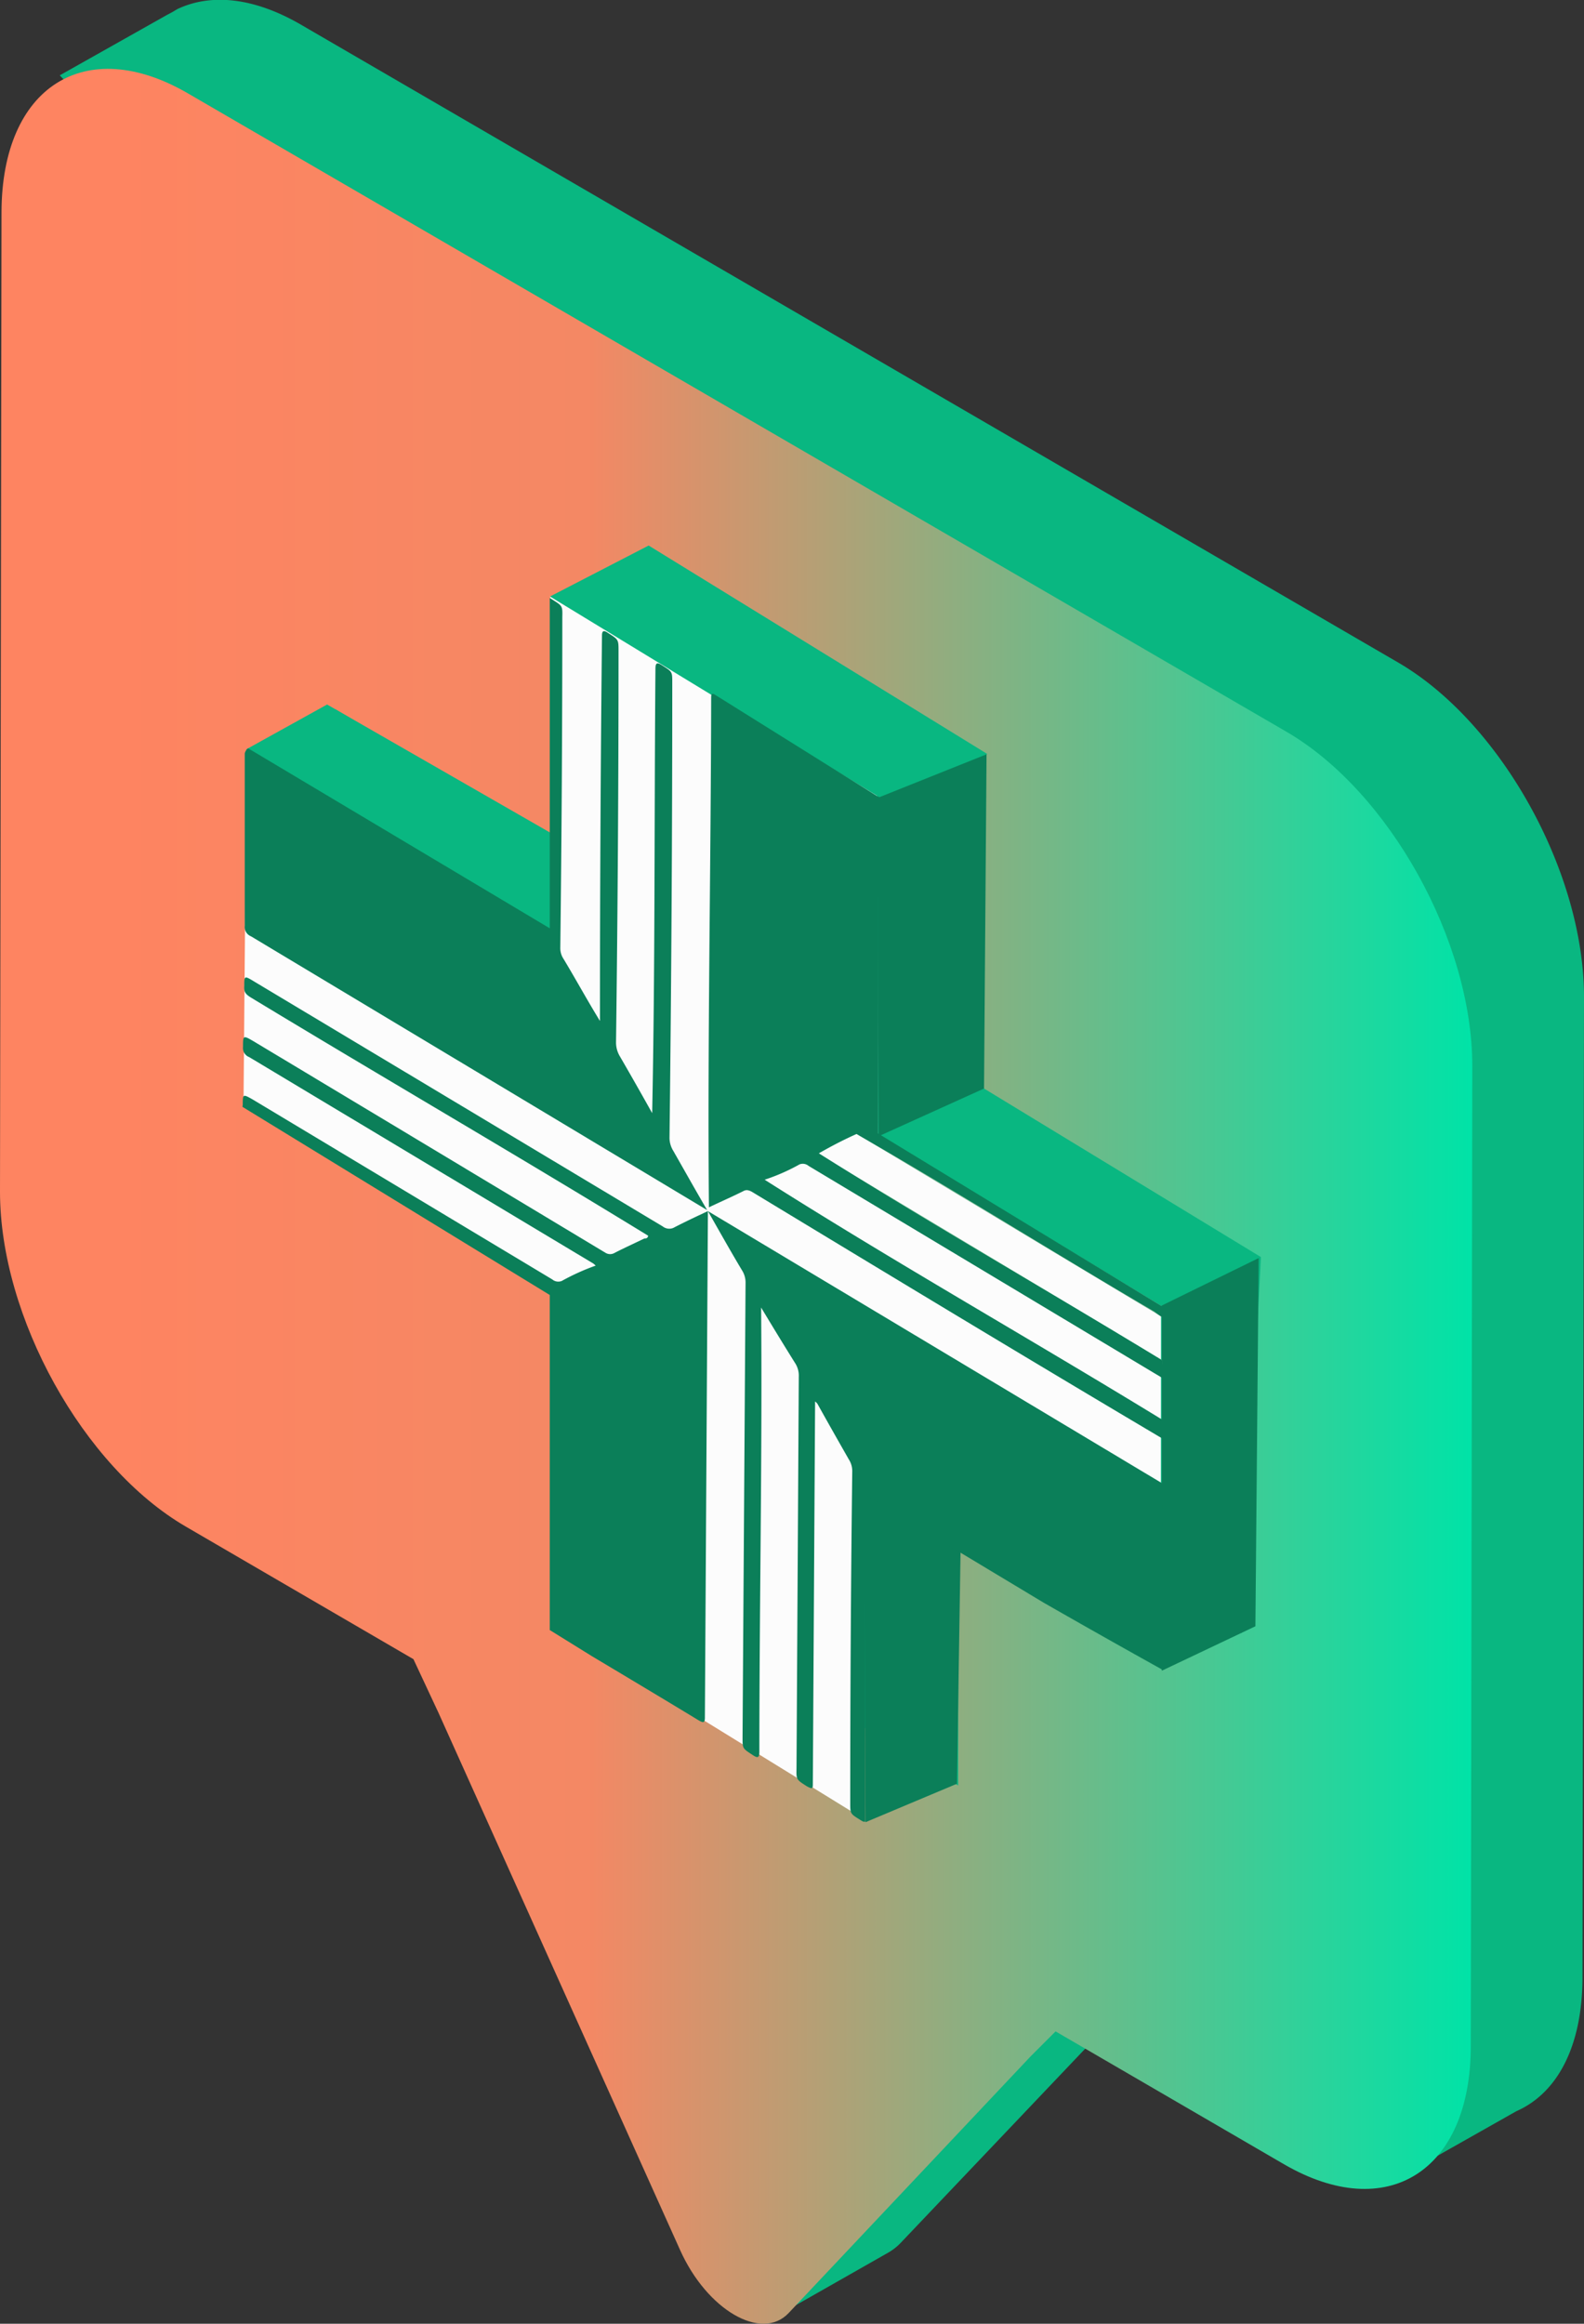 <svg xmlns="http://www.w3.org/2000/svg" xmlns:xlink="http://www.w3.org/1999/xlink" viewBox="0 0 63.1 92.52"><rect x="0" y="0" width="63.1" height="92.52" fill="#333333" stroke="none"/><defs><style>.cls-1{fill:none;}.cls-2{fill:#09b781;}.cls-3{fill:url(#linear-gradient);}.cls-4{fill:#fcfcfc;}.cls-5{fill:#0b7f59;}.cls-6{clip-path:url(#clip-path);}.cls-7{fill:#90caa6;}.cls-8{fill:#8fc9a5;}.cls-9{fill:#8dc8a3;}</style><linearGradient id="linear-gradient" y1="47.63" x2="58.65" y2="47.63" gradientUnits="userSpaceOnUse"><stop offset="0.08" stop-color="#fe8461"/><stop offset="0.4" stop-color="#f48864"/><stop offset="1" stop-color="#00e3a7"/></linearGradient><clipPath id="clip-path"><polygon class="cls-1" points="34.98 31.72 34.98 45.13 46.29 52.01 46.3 66.65 34.47 59.54 34.47 72.69 21.9 64.9 21.9 51.56 9.66 44.07 9.66 29.66 21.9 36.96 21.9 23.55 34.98 31.72"/></clipPath></defs><title>Asset 4</title><g id="Layer_2" data-name="Layer 2"><g id="_6._waiting" data-name="6. waiting"><path class="cls-2" d="M2.38,3,6.66.59l.19-.1L7.07.36h0c1.31-.62,3-.48,4.88.6L55.7,26.38c4.09,2.38,7.41,8.35,7.4,13.33l-.06,39c0,2.76-1,4.63-2.64,5.35h0l-4.14,2.34-3.15-2.24,2-1-8.59-5-1,1L35.86,89.32a2.19,2.19,0,0,1-.48.37l-4.45,2.53.69-5.08.11,0c-.06-.12-.13-.22-.19-.35L21.92,65.45l-1-2.14L11.86,58c-4.1-2.38-7.41-8.35-7.41-13.33l.07-39c0-.14,0-.28,0-.42Z"/><path class="cls-3" d="M7.49,3.72,51.24,29.13c4.1,2.38,7.42,8.35,7.41,13.33l-.06,39c0,5-3.34,7.09-7.44,4.71l-9.1-5.29-1,1L31.41,92.1c-1.08,1.13-3.25-.13-4.32-2.52L17.47,68.2l-1-2.14L7.4,60.78C3.31,58.4,0,52.43,0,47.45l.06-39C.07,3.45,3.4,1.34,7.49,3.72Z"/></g><g id="Layer_13" data-name="Layer 13"><polygon class="cls-2" points="38.68 30.3 39.2 43.34 50.23 50.05 49.47 65.03 38.17 57.99 38.17 71.09 25.6 63.33 25.6 50.05 13.36 42.59 13.36 28.24 25.6 35.51 25.6 22.16 38.68 30.3"/><polygon class="cls-4" points="34.94 31.64 34.98 45.17 46.25 51.99 46.24 66.38 34.42 59.34 34.42 72.43 21.96 64.75 21.99 51.49 9.7 44.02 9.82 29.86 21.93 36.9 21.92 23.74 34.94 31.64"/><polygon class="cls-5" points="34.48 72.55 38.12 71.02 38.27 61.42 34.44 59.37 34.48 72.55"/><polygon class="cls-5" points="46.28 66.52 50.01 64.75 50.14 50.09 46.28 51.98 46.28 66.52"/><polygon class="cls-5" points="34.94 31.73 39.3 30.01 39.2 43.34 35 45.24 34.94 31.73"/><polygon class="cls-2" points="35.03 31.74 21.91 23.75 25.84 21.72 39.33 30.02 35.03 31.74"/><polygon class="cls-2" points="9.8 29.84 13.03 28.05 21.95 33.17 21.91 37.1 9.8 29.84"/><g class="cls-6"><g id="YmCIk6.tif"><path class="cls-7" d="M32.7,46q7,4.2,14,8.4v.74l-.05,0a.8.8,0,0,1-.06-.44c0-.28-.27-.37-.46-.49l-13-7.78a1.87,1.87,0,0,1-.32-.2C32.78,46.12,32.7,46.08,32.7,46Z"/><path class="cls-8" d="M46.71,52.69q-6.26-3.75-12.51-7.5c0-.17.39.13.48.16q5.81,3.49,11.63,7c.28.16.28.16.3-.15,0-.1,0-.21.06-.25l0,0Z"/><path class="cls-9" d="M46.65,56.74l0,0v.74l0,0A.93.93,0,0,1,46.65,56.74Z"/><path class="cls-5" d="M28.17,48.18,10,37.28a.4.4,0,0,1-.25-.42c0-2.28,0-4.57,0-6.86a.33.33,0,0,1,.49-.22l11.19,6.71c.22.14.25.34.25.12q0-6.32.07-12.62c0-.23.06-.25.25-.12.41.26.41.25.4.71q0,6.59-.08,13.16a.77.77,0,0,0,.13.44c.5.83.94,1.64,1.45,2.47q0-7.66.08-15.33c0-.21.06-.24.24-.12.42.27.42.26.42.73q0,7.8-.1,15.59a1.08,1.08,0,0,0,.16.55c.43.74.85,1.48,1.28,2.25.12-5.88.08-11.8.13-17.69,0-.25.07-.27.28-.13.39.25.39.24.39.68q0,9.06-.11,18.13a1,1,0,0,0,.15.51C27.26,46.59,27.69,47.36,28.17,48.18Z"/><path class="cls-5" d="M28.2,48.22,46.3,59.06a.41.41,0,0,1,.26.45c0,2.27,0,4.54-.05,6.81,0,.22,0,.26-.24.14-3.83-2.13-7.6-4.3-11.4-6.58-.32-.19-.29.22-.29-.12q0,6.29-.07,12.59c0,.21-.06.23-.24.11-.4-.25-.4-.24-.4-.68q0-6.6.08-13.19a.86.86,0,0,0-.14-.49c-.41-.72-.82-1.44-1.22-2.16a.37.37,0,0,0-.12-.14L32.38,71c0,.21,0,.25-.24.12-.42-.27-.42-.26-.41-.72l.09-15.58a.92.92,0,0,0-.16-.57c-.45-.72-.9-1.46-1.34-2.19.05,5.88-.07,11.79-.07,17.68,0,.23-.05.28-.26.14-.41-.27-.41-.25-.41-.7l.12-18.13a.9.9,0,0,0-.14-.47C29.11,49.83,28.68,49.06,28.2,48.22Z"/><path class="cls-5" d="M23.64,50.31,9.93,42.09a.39.39,0,0,1-.25-.41c0-.46,0-.47.44-.21q7,4.2,14,8.41a.35.35,0,0,0,.37,0c.39-.2.79-.38,1.18-.57.06,0,.13,0,.15-.11C20.6,46,15.25,42.9,10,39.72c-.21-.13-.29-.22-.27-.46,0-.41,0-.42.38-.19l16.29,9.76a.42.42,0,0,0,.42.06c.44-.23.89-.44,1.38-.67l-.12,20.16c0,.21-.05.23-.24.12-2.06-1.25-4.13-2.48-6.19-3.71-.17-.11-.22-.18-.21-.37q0-6.37.08-12.77a.38.38,0,0,0-.23-.4L9.91,44.47A.39.39,0,0,1,9.67,44c0-.45,0-.45.42-.21L22,50.94a.37.37,0,0,0,.38.06,9,9,0,0,1,1.35-.61Z"/><path class="cls-5" d="M46.65,56.74v.74c-5.56-3.29-11.1-6.64-16.65-10-.16-.1-.27-.12-.38-.06-.46.23-.92.43-1.38.65-.06-6.74.08-13.54.09-20.3,0-.18.05-.17.19-.09q3.12,1.89,6.25,3.75a.59.59,0,0,1,.34.44c0,4.23.06,8.37,0,12.61,0,.33-.26.33,0,.52,3.82,2.29,7.66,4.58,11.48,6.88.07.78,0,.8-.61.34-4-2.34-7.89-4.79-11.86-7.07a16.3,16.3,0,0,0-1.5.77c4.48,2.82,9.13,5.47,13.66,8.23.3.18.3.18.3.53,0,.12,0,.23,0,.35L32.21,46.42a.36.36,0,0,0-.36-.06,7.82,7.82,0,0,1-1.39.61C35.77,50.34,41.28,53.44,46.65,56.74Z"/></g></g></g></g></svg>